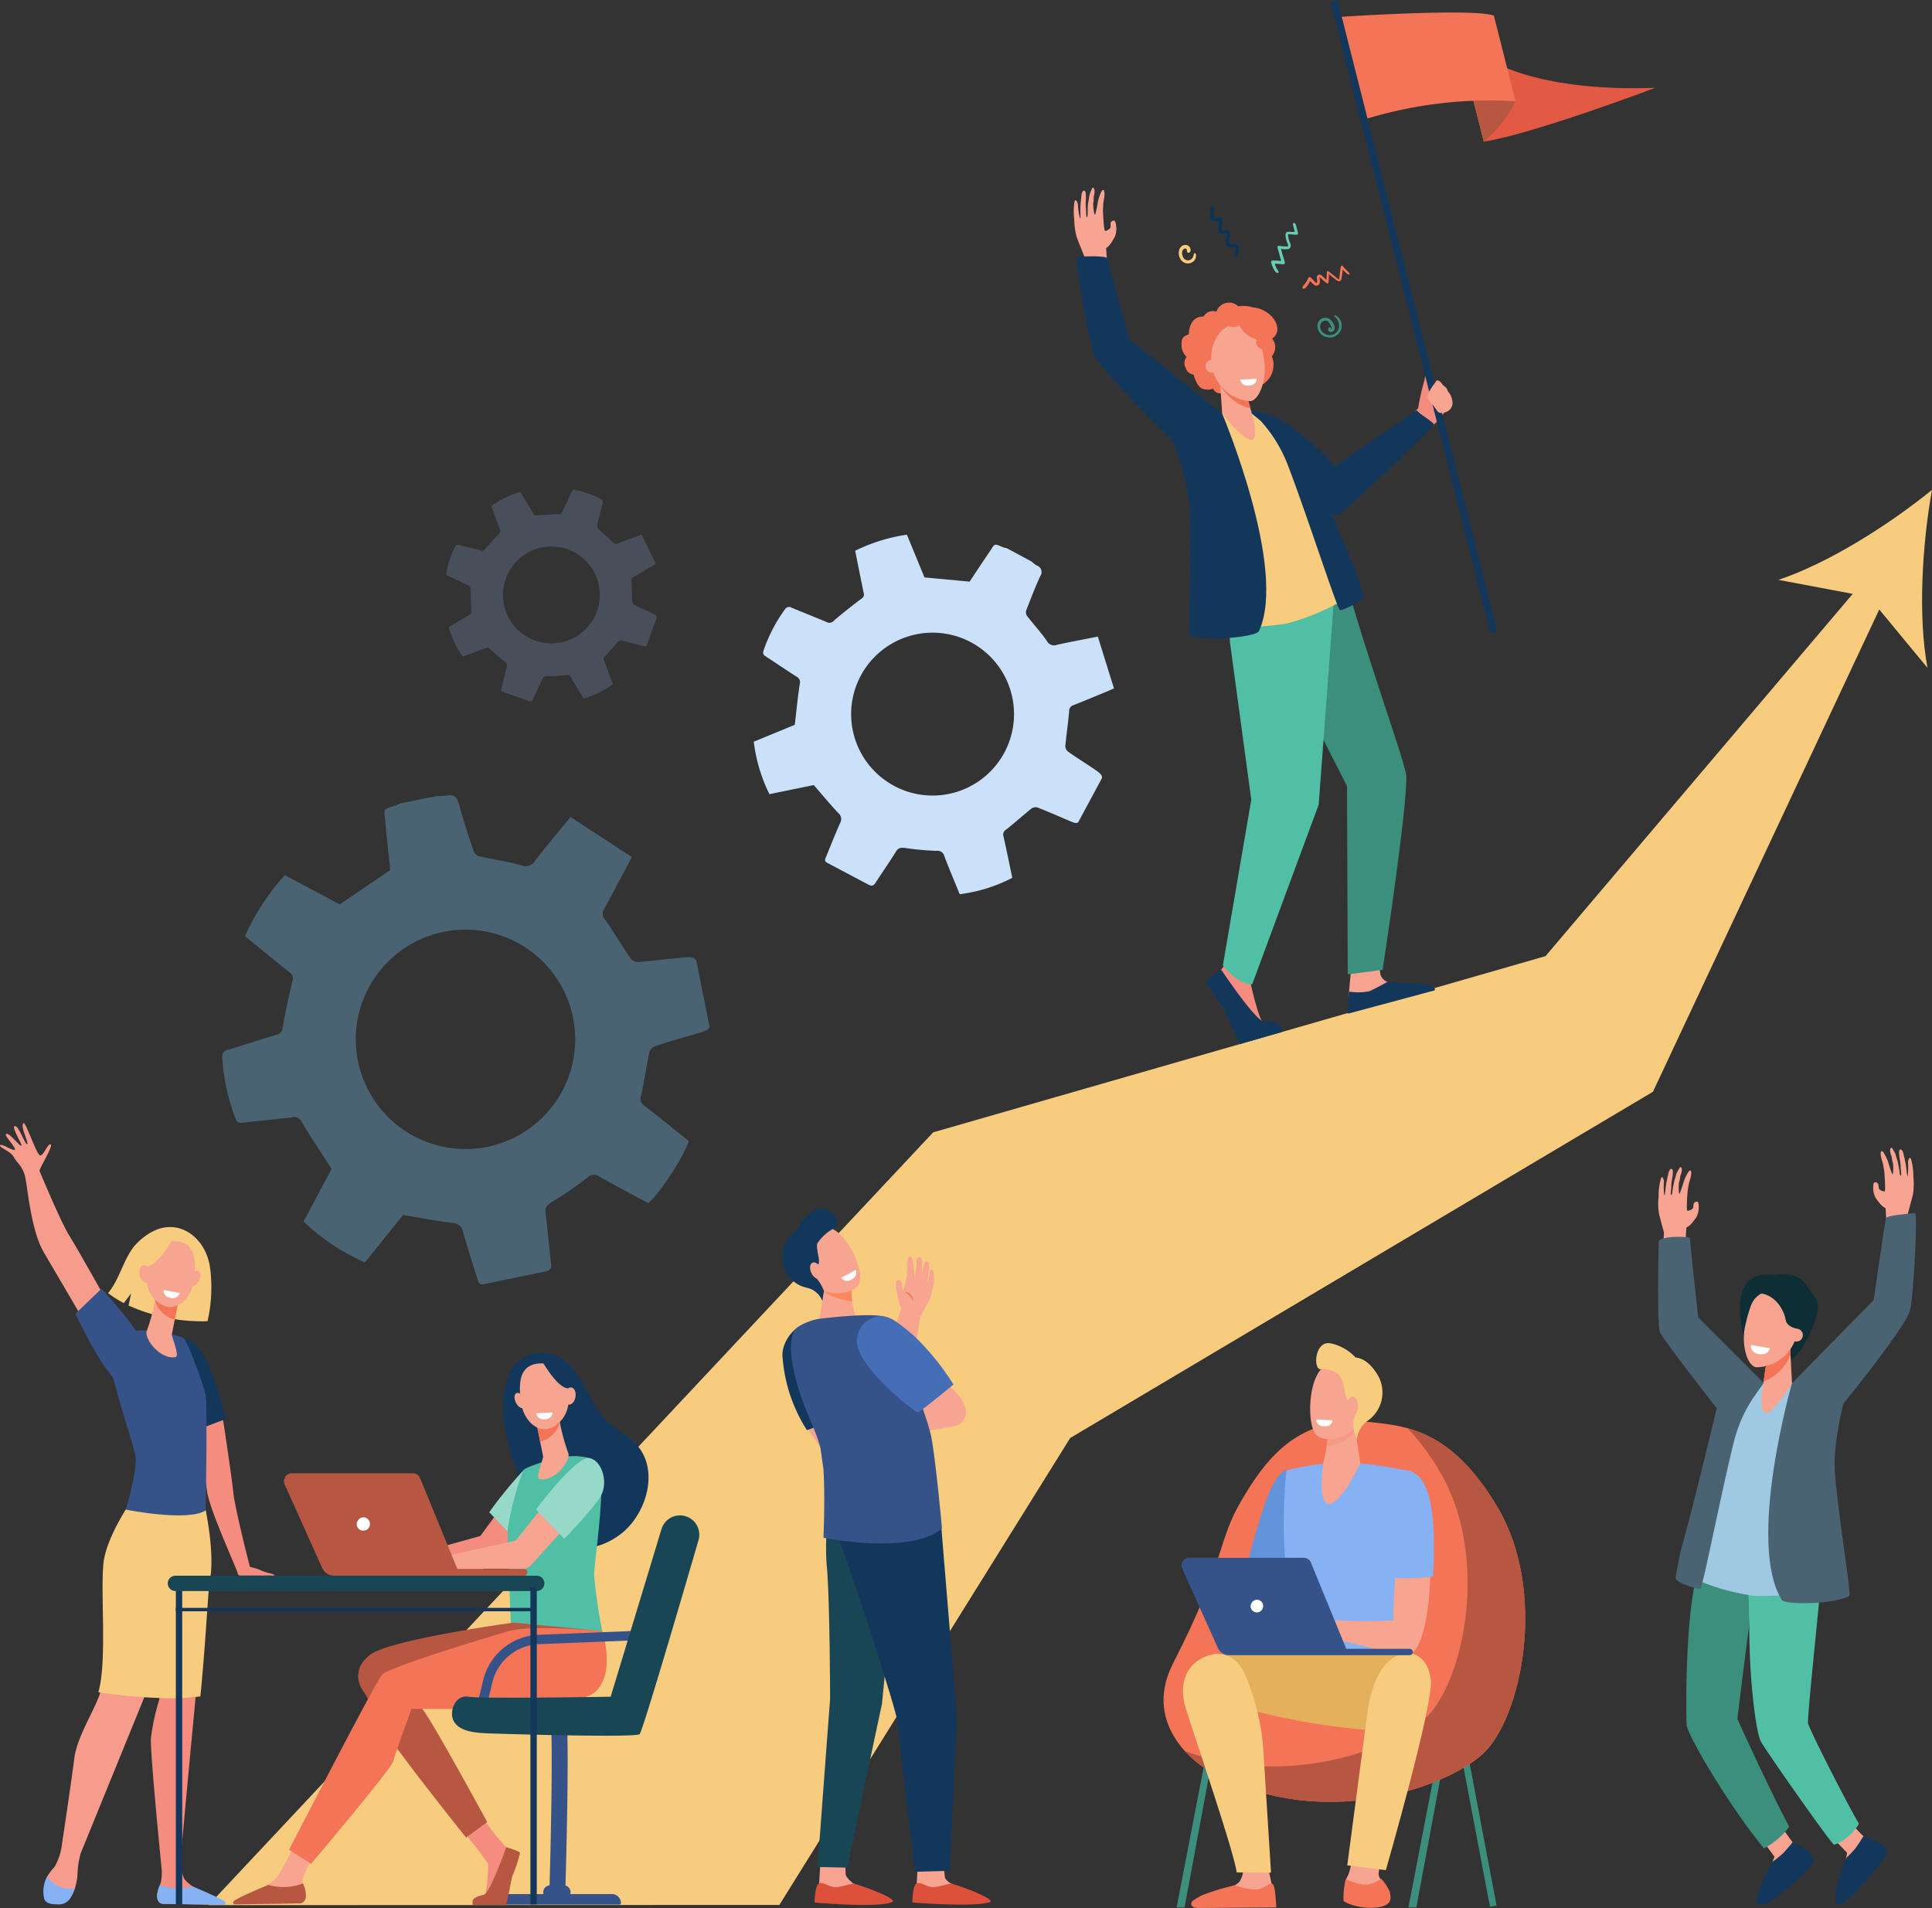 <svg xmlns="http://www.w3.org/2000/svg" width="283.215" height="279.701" viewBox="0 0 283.215 279.701"><rect x="0" y="0" width="283.215" height="279.701" fill="#333333" stroke="none"/><defs><style>.a{fill:#f7cc7f;}.b{fill:#f79c8d;}.c{fill:#355389;}.d{fill:#f48c7f;}.e{fill:#13375b;}.f{fill:#86b1f2;}.g{fill:#f7a491;}.h,.o{fill:#f47458;}.i{fill:#fff;}.j{fill:#3c8f7c;}.k{fill:#184655;}.l{fill:#b75742;}.m{fill:#6394db;}.n{fill:#e5b05c;}.o,.y{opacity:0.2;}.p{fill:#f8a492;}.q{fill:#50bfa5;}.r{fill:#9fc9e3;}.s{fill:#496373;}.t{fill:#0e2e35;}.u{fill:#dd513a;}.v{fill:#fe875e;}.w{fill:#466eb6;}.x{fill:#cae1f9;}.y{fill:#9bc1f9;}.z{fill:#96d9c9;}.aa{fill:#e25a44;}.ab{fill:#66ccb2;}.ac{fill:#07345a;}</style></defs><g transform="translate(-160.58 -87)"><path class="a" d="M656.508,551.418c-6.271,5.1-15.182,10.756-22.521,13.192l10.9,2.053L599.853,619.77,510.089,645.6,403.861,758.89l83.679-.029,42.637-68.454L615.6,639.655l33.176-70.7,7.068,8.555C654.429,569.909,655.077,559.373,656.508,551.418Z" transform="translate(-212.713 -392.606)"/><path class="b" d="M222.395,1178.879s-4.865-8.721-6.049-10.574-4.267-9.22-4.377-9.51,2.124-3.776,1.625-3.9-1.05,1.838-1.582,1.6-2.086-4.946-2.389-4.712c-.567.437.838,2.923.535,3.079s-1.218-2.735-1.812-2.65,1.129,2.65.963,2.877-1.955-2.19-2.278-1.675c-.176.28,1.645,2.11,1.295,2.281s-1.969-1.01-2.141-.669,1.5.807,2,1.725,1.349,1.315,1.7,3.016.881,7.854,2.689,10.924,5.784,9.865,5.784,9.865Z" transform="translate(-45.593 -900.137)"/><path class="c" d="M281.5,1308.744s5.382,5.8,6.182,8.138-.78,5.681-2.962,5.828-7.038-10.295-7.038-10.295Z" transform="translate(-106.046 -1032.828)"/><path class="d" d="M400.248,1444.423c-.392-.327-.865-.179-2.225-.808a8.3,8.3,0,0,0-1.266-.378.156.156,0,0,1-.119-.113c-.413-1.564-2.224-8.793-2.422-10.877-.2-2.132-1.578-11.17-1.788-12.544a.158.158,0,0,0-.2-.128l-3.95,1.1a.158.158,0,0,0-.111.187c.244,1.077,1.762,7.841,2.208,11.265.356,2.729,4.421,11.484,4.5,12.044l0,.016a.342.342,0,0,0,.339.293h4.4C399.789,1444.482,400.37,1444.526,400.248,1444.423Z" transform="translate(-199.443 -1126.517)"/><path class="e" d="M385.088,1361.821c-2.1-6.376-4.453-6.1-4.453-6.1l1.818,13.406c1.3-.355,2.988-1.145,4.285-1.511A58.4,58.4,0,0,0,385.088,1361.821Z" transform="translate(-193.078 -1072.536)"/><path class="a" d="M323.553,1256.131c-.643-4.194-4.437-7.209-8.405-5.174a9.418,9.418,0,0,0-2.717,2.177c-1.666,2.139-2.093,4.78-3.814,6.857a17.011,17.011,0,0,0,2.307,1.465l1.072-1.429-.369,1.783a26.158,26.158,0,0,0,11.571,2.3A22.245,22.245,0,0,0,323.553,1256.131Z" transform="translate(-132.196 -983.427)"/><path class="d" d="M359.067,1571.059a16.986,16.986,0,0,0-3.029-1.679c-.126-.061-.585-.354-.751-.455a5.845,5.845,0,0,1-1.2-1.067,6.016,6.016,0,0,1-.59-2.615c.2-2.207,3.4-37.611,4.072-41.444.7-3.956-.364-9.991-.364-9.991l-2.469-.931-4.688,16.248.37,12.368a33.077,33.077,0,0,0-1.241,5.7c-.139,2.13,1.593,19.422,1.593,19.422h0a9.025,9.025,0,0,1-.093,1.527c-.127.647-.836,1.978-.511,2.587a1.633,1.633,0,0,0,.7.761l8.423.136C359.74,1571.627,359.437,1571.331,359.067,1571.059Z" transform="translate(-166.473 -1205.396)"/><path class="b" d="M261.62,1503.2s-2.925,4.413-3.621,8.065.511,14.875-.829,19.661c-.725,2.591-3.474,6.591-3.892,9.939s-1.872,13.01-1.872,13.01h0a8.531,8.531,0,0,1-1.012,2.852,8.4,8.4,0,0,0-1.1,1.454,4.284,4.284,0,0,0,.148,3.323c.193.423-.014.422.427.558a2.7,2.7,0,0,0,3.248-1.528,7.774,7.774,0,0,0,.637-2.809,13.111,13.111,0,0,1,.461-2.969h0l9.35-22.936,6.769-19.794,1.734-10.194Z" transform="translate(-81.811 -1196.062)"/><path class="f" d="M251.8,1867.883a4.147,4.147,0,0,1-4.071-1.705,4.483,4.483,0,0,0-.387,3.334c.333.728,1.307.707,2.074.736a2,2,0,0,0,1.84-1.129A6.772,6.772,0,0,0,251.8,1867.883Z" transform="translate(-80.247 -1504.068)"/><path class="f" d="M360.177,1874.312a7.609,7.609,0,0,1-4.8-.189,3.884,3.884,0,0,0-.385,2.009c.2.6.5.733.753.74,2.035.054,7.454.126,9.005.147a.254.254,0,0,0,.2-.418C364.565,1876.14,360.342,1874.414,360.177,1874.312Z" transform="translate(-171.364 -1510.784)"/><path class="a" d="M306.127,1533.016l.528.034.027,0,.523.029.032,0,.527.025h.027q.269.012.538.021a34.821,34.821,0,0,0,6.045-.229c.807-8.076,1.107-15.447,1.406-17.078.724-3.956-.631-10.2-.631-10.2l-.647-.116.409-2.312-10.863,1.369s-3.042,4.413-3.766,8.064.532,14.875-.862,19.661C299.419,1532.288,302.52,1532.771,306.127,1533.016Z" transform="translate(-124.421 -1197.211)"/><path class="c" d="M314.686,1348.252s-3.873-.247-5.405,1.427,3.4,14.914,3.677,17.044-1.42,7.794-1.42,7.794,9.1,1.835,11.7.11c0,0,.279-15.318,0-16.84s-2.6-7.71-3.157-8.319S314.686,1348.252,314.686,1348.252Z" transform="translate(-132.509 -1066.216)"/><path class="g" d="M346.417,1314.306s-.02.114-.056.309a29.494,29.494,0,0,1-1.287,4.88c-.543,1.028,1.859,4.309,4.17,3.908.688-.119-.581-3.014-.521-3.321.117-.587.275-1.388.437-2.209l.271-1.374c.247-1.255.449-2.28.449-2.28Z" transform="translate(-162.951 -1037.458)"/><path class="h" d="M353.247,1314.615c.036-.194.056-.309.056-.309l3.463-.086s-.2,1.026-.449,2.28c-.086.439-.178.906-.27,1.366a3.241,3.241,0,0,1-1.654-.831,4.376,4.376,0,0,1-1.253-1.867C353.185,1314.949,353.22,1314.76,353.247,1314.615Z" transform="translate(-169.837 -1037.458)"/><path class="g" d="M348.5,1263.7a3.118,3.118,0,0,0-2.656,1.137c-1.023,1.326-2.126,5.429.416,7.659s5.054-.294,5.426-2.971S352.2,1263.6,348.5,1263.7Z" transform="translate(-162.704 -994.743)"/><path class="g" d="M387.11,1293.173c-.3.591-.813.918-1.137.731s-.342-.818-.039-1.41.813-.918,1.137-.731S387.414,1292.582,387.11,1293.173Z" transform="translate(-197.375 -1018.429)"/><path class="a" d="M340.337,1260.689s-2.181,3.9-3.741,4.081-1.765,2.253-1.765,2.253.558-4.776,2.1-5.7A5.725,5.725,0,0,1,340.337,1260.689Z" transform="translate(-154.357 -992.169)"/><path class="g" d="M339.969,1287.631c.127.693-.128,1.328-.57,1.419s-.9-.4-1.029-1.09.128-1.328.57-1.419S339.842,1286.938,339.969,1287.631Z" transform="translate(-157.321 -1014.05)"/><path class="i" d="M361.266,1309.92l2.36.464a1.051,1.051,0,0,1-1.274.711C361.079,1310.883,361.266,1309.92,361.266,1309.92Z" transform="translate(-176.696 -1033.823)"/><g transform="translate(331.15 283.896)"><rect class="j" width="0.985" height="22.568" transform="translate(48.816 82.441) rotate(169.264)"/><path class="j" d="M1322.789,1772.562h-1.164l4.337-22.462.968.183Z" transform="translate(-1319.715 -1689.835)"/><path class="j" d="M1542.539,1772.562h-1.164l4.337-22.462.968.183Z" transform="translate(-1505.486 -1689.835)"/><path class="k" d="M1374.877,1773.113l.945.011-4.159-22.372-.968.183Z" transform="translate(-1361.199 -1690.385)"/><path class="h" d="M1339.7,1434.585c5.167.553,11.852,1.137,18.564,12.527,7.336,12.449,3.474,31.044-2.316,36.212s-24.7,11.548-40.6,2c0,0-9.6-5.788-4.672-15.4,7.581-14.784,6.51-17.867,9.9-23.661S1328.734,1433.41,1339.7,1434.585Z" transform="translate(-1309.274 -1422.997)"/><path class="l" d="M1375.316,1452.638c-4.581-7.774-9.15-10.514-13.232-11.646a34.172,34.172,0,0,1,4.782,6.455c7.336,12.449,3.474,31.045-2.316,36.212-5.135,4.583-20.587,10.117-35.106,4.65a14.757,14.757,0,0,0,2.96,2.537c15.9,9.552,34.807,3.172,40.6-2S1382.652,1465.087,1375.316,1452.638Z" transform="translate(-1326.324 -1428.523)"/><path class="b" d="M1391.521,1557.662l-1.328,3.984,4.047-1.592Z" transform="translate(-1377.681 -1527.153)"/><path class="m" d="M1395.755,1480.994c-.27.011-1.009.258-2.09,2.294-1.38,2.6-3.4,10.456-3.4,10.456l6.023,2.235.774-1.64,1.274-12.622S1395.829,1480.991,1395.755,1480.994Z" transform="translate(-1377.742 -1462.339)"/><path class="f" d="M1431.635,1473.672a36.907,36.907,0,0,0-7.962,1.133s-1.453,12.446,1.308,21.9c.618,2.117-.511,8.776-.511,8.776l17.847-.235s-2.114-16.1-1.317-18.7.815-11.663.815-11.663-.122-.019-4.01-.688A40.5,40.5,0,0,0,1431.635,1473.672Z" transform="translate(-1405.661 -1456.149)"/><path class="g" d="M1482.868,1828.805s-.395,4.542-1.121,5.8.038,3.4.076,3.689,1.528.713,3.9.461,2.331-.8,2.14-1.677-1.452-2.012-1.528-2.851a21.793,21.793,0,0,1,.726-3.857Z" transform="translate(-1454.815 -1756.37)"/><path class="n" d="M1355.5,1653.643s-12.32-.682-15.071.979.5,5.07.5,5.07,10.029,4.346,26.821,5.312c3.976.229,4.319-10.333,3.575-11.206S1355.5,1653.643,1355.5,1653.643Z" transform="translate(-1334.676 -1608.056)"/><path class="h" d="M1484.614,1872.3c2.439-.259,2.138-1.453,1.941-2.36a8.03,8.03,0,0,0-1.24-1.87,4.07,4.07,0,0,1-1.632.791c-1.1.324-2.608-.317-3.569-.719a11.691,11.691,0,0,0-.326,3.136C1479.828,1871.585,1482.175,1872.563,1484.614,1872.3Z" transform="translate(-1453.412 -1789.567)"/><path class="a" d="M1486.338,1663.094c-.492,3.712-2.929,22.191-2.929,22.191l5.655.7s6.954-24.119,6.6-27.808-2.96-4-2.96-4S1487.641,1653.268,1486.338,1663.094Z" transform="translate(-1456.483 -1608.724)"/><path class="g" d="M1430.994,1490.383c-1.669-.624-2.485,14.36-2.71,20.528a72.98,72.98,0,0,1-9.388-.094c-.6-.045-1.994-.553-2.594-.631a6.024,6.024,0,0,0-1.474-.07,27.9,27.9,0,0,0-3.454,1.55c-.327.341-1.21,1.2-1.061,1.575s1.7-1.037,1.7-1.037l.758-.424c-.943.918-2.742,2.127-2.482,2.568s1.875-.8,3.031-1.634c-.992.893-2.224,2.49-1.94,2.739.255.224,1.657-1.625,3.155-2.158.555-.2,1.108.349,1.545.415a3.156,3.156,0,0,0,1.131.063l1.622-.459c.552.05.566.376,1.124.494.648.137,1.71.282,2.535.483,4.75,1.156,6.334,1.693,7.788,1.693C1434.682,1515.981,1434.938,1491.857,1430.994,1490.383Z" transform="translate(-1394.646 -1470.26)"/><path class="f" d="M1527.817,1496.8c.313-6.317.267-14.1-3.287-15.432-1.4-.524-3.874,2.628-3.429,15.561A26.784,26.784,0,0,0,1527.817,1496.8Z" transform="translate(-1488.302 -1462.606)"/><path class="g" d="M1351.656,1853.928a3.06,3.06,0,0,1-.39,2.619c-.884,1.042-4.555,2.066-5.037,2.63a1.581,1.581,0,0,0-.445,1.046l10.3-.283-.112-3.1-.475-2.229Z" transform="translate(-1340.138 -1777.608)"/><path class="h" d="M1341.934,1872.936s2.648,1.068,3.926.436,1.24-.807,1.61-.571.5,3.4.5,3.4l-11.586.078c-.806-.019-1.214-.61-.559-1.117a9.457,9.457,0,0,1,1.263-.748A36.316,36.316,0,0,1,1341.934,1872.936Z" transform="translate(-1331.446 -1793.477)"/><path class="a" d="M1336.7,1657.934c-.8-1.67-2.607-3.845-5.795-2.535-3.04,1.249-3.855,4.319-2.9,7.463s7.272,21.624,7.492,24.165l5.041.033s-.916-14.633-1.141-18.17A34.159,34.159,0,0,0,1336.7,1657.934Z" transform="translate(-1324.788 -1609.438)"/><path class="c" d="M1327.354,1563.907h16.85a1.1,1.1,0,0,1,1.017.682l5.188,12.654h9.29a.47.47,0,0,1,.47.47h0a.47.47,0,0,1-.47.47h-26.439a1.845,1.845,0,0,1-1.684-1.09l-5.224-11.637A1.1,1.1,0,0,1,1327.354,1563.907Z" transform="translate(-1323.628 -1532.432)"/><path class="i" d="M1391.91,1604.863a.927.927,0,1,0,.7-1.209A.991.991,0,0,0,1391.91,1604.863Z" transform="translate(-1379.112 -1566.019)"/><path class="g" d="M1464,1437.408l.824,5.434s-3.011,6.47-4.808,5.909c-1.508-.471-.58-6.2-.58-6.2a15.684,15.684,0,0,0,.575-4.613C1459.763,1436.4,1464,1437.408,1464,1437.408Z" transform="translate(-1435.977 -1425.221)"/><path class="o" d="M1464.123,1437.942c-.246-1.538,3.989-.534,3.989-.534l.068.451a2.5,2.5,0,0,1-.459.757,5.574,5.574,0,0,1-3.7,1.676A8.384,8.384,0,0,0,1464.123,1437.942Z" transform="translate(-1440.09 -1425.221)"/><g transform="translate(21.485)"><path class="g" d="M1455.45,1380.171c.12-.044.959,6.189-.634,7.9s-4.7,2.276-5.812.926c-1.232-1.494-1.17-8.192,1.308-9.956S1455.45,1380.171,1455.45,1380.171Z" transform="translate(-1448.218 -1375.672)"/><path class="a" d="M1456.092,1360.391a6.881,6.881,0,0,1,3.611,2.06c.87.1,2.052.583,3.272,2.6a5.053,5.053,0,0,1-1.355,6.588,3.938,3.938,0,0,0-1.723,2.911l-.276-.807a4.508,4.508,0,0,1-.219-1.9,3.7,3.7,0,0,1,.283-1.143c.42-.9-.9-1.5-1.274-2.252-.285-.578-.3-1.9-.749-2.855l-.537-.729a3.416,3.416,0,0,0-2.452-.692C1453.461,1364.447,1453.635,1359.89,1456.092,1360.391Z" transform="translate(-1453.056 -1360.353)"/><path class="g" d="M1483.387,1412.448c-.013.76.333,1.383.772,1.39s.805-.6.818-1.363-.333-1.383-.772-1.391S1483.4,1411.687,1483.387,1412.448Z" transform="translate(-1477.949 -1403.24)"/></g><path class="i" d="M1456.342,1432.853l-2.4-.125a1.052,1.052,0,0,0,1.063,1C1456.289,1433.832,1456.342,1432.853,1456.342,1432.853Z" transform="translate(-1431.571 -1421.537)"/></g><g transform="translate(403.646 255.232)"><path class="p" d="M1778.248,1200.177c.262,1.077.735,2.779.735,2.779-.037.468-.175,2.415-.34,4.8l3.508-1.4a37.863,37.863,0,0,1,.115-4.126c.132-.2.355.05,1.43-1.489a3,3,0,0,0,.369-1.237s.064-.977-.155-1.068a.456.456,0,0,0-.551.224c-.079.169-.059.562-.138.731a1.215,1.215,0,0,1-.8.361c-.214-.011.027-2.889.027-2.889s.119-.816.18-1.083c.052-.228.259-.9.259-.9s.243-.969-.057-1.043c-.177-.044-.629.743-.939,1.579a16.877,16.877,0,0,1-.618,1.841c-.224-.03-.105-1.608-.105-1.608a5.061,5.061,0,0,0,.217-1.064c.211-.418.351-1.194-.021-1.258a6.456,6.456,0,0,0-.557.973s-.192.693-.3,1.017a18.988,18.988,0,0,0-.331,1.873c-.086.331-.163.195-.2.209a8.356,8.356,0,0,1,.075-1.074,6.366,6.366,0,0,1,.08-1.041,7.6,7.6,0,0,0,.15-1.1c.06-.816-.454-.733-.632.014-.068.284-.139.594-.21.909-.276,1.224-.268,2.4-.4,2.412a8.893,8.893,0,0,1-.058-2.134s-.263-1.188-.524-.085a9.614,9.614,0,0,0-.267,2.369A9.276,9.276,0,0,0,1778.248,1200.177Z" transform="translate(-1778.12 -1190.49)"/><path class="p" d="M1987.878,1181.83c-.262,1.077-.735,2.779-.735,2.779.037.468.176,2.415.34,4.8l-3.508-1.4a37.864,37.864,0,0,0-.114-4.127c-.133-.2-.355.05-1.43-1.489a3,3,0,0,1-.369-1.238s-.064-.977.156-1.068a.456.456,0,0,1,.55.224c.08.169.059.562.138.731a1.214,1.214,0,0,0,.8.362c.214-.01-.027-2.889-.027-2.889s-.119-.816-.18-1.083c-.052-.228-.259-.9-.259-.9s-.243-.969.057-1.043c.177-.044.629.744.939,1.579a16.877,16.877,0,0,0,.618,1.841c.224-.03.105-1.608.105-1.608a5.062,5.062,0,0,1-.218-1.064c-.211-.418-.351-1.193.021-1.258a6.443,6.443,0,0,1,.558.973s.192.694.3,1.018a18.952,18.952,0,0,1,.331,1.873c.086.331.164.195.2.209a8.305,8.305,0,0,0-.075-1.074,6.353,6.353,0,0,0-.08-1.041,7.58,7.58,0,0,1-.15-1.1c-.06-.816.454-.733.632.014.068.284.139.594.21.909.276,1.224.268,2.4.4,2.412a8.879,8.879,0,0,0,.059-2.134s.263-1.188.524-.085a9.616,9.616,0,0,1,.267,2.369A9.279,9.279,0,0,1,1987.878,1181.83Z" transform="translate(-1950.52 -1174.981)"/><path class="g" d="M1942.2,1810.965a26.8,26.8,0,0,0,2.43,2.708c.485.3-.216,3.8-1.536,4.03-.744.13-1.157-.689-1.157-.689l.214-1.009-2.779-2.863Z" transform="translate(-1914.439 -1712.624)"/><path class="g" d="M1876.015,1814.817a26.8,26.8,0,0,0,2.064,3c.443.356-.7,3.741-2.038,3.8-.754.034-1.059-.831-1.059-.831l.34-.974-2.39-3.194Z" transform="translate(-1858.271 -1715.881)"/><path class="e" d="M1876.667,1833.523a20.509,20.509,0,0,1-1.439,1.66,17.121,17.121,0,0,1-1.5,1.206s-.951,1.726-1.211,2.329c-.579,1.341-1.229,2.835-1.135,3.586.031.241.572.5,1.023.358,1.879-.578,6.682-4.972,7.289-6.151C1880.4,1835.15,1876.667,1833.523,1876.667,1833.523Z" transform="translate(-1856.956 -1731.694)"/><path class="j" d="M1806.676,1566.016c.175-.488.342-.94.5-1.365,2,.436,4.255.916,6.577,1.41l.283,8.51c0-.657-1.745,13.572-1.745,13.572s4.511,9.988,7.6,15.81a10.646,10.646,0,0,1-3.694,3.167c-4.79-5.742-11.058-16.248-11.318-18C1804.728,1588.119,1804.594,1571.875,1806.676,1566.016Z" transform="translate(-1800.677 -1504.397)"/><path class="q" d="M1873.46,1576.188c-.611,6.631-1.968,19.307-1.854,20.327.341,1.271,6.379,13,7.465,14.709a7.323,7.323,0,0,1-3.636,3.093c-.283.077-10.248-14.1-10.791-15.229-.614-1.272-1.637-8.212-1.656-16.8l-.283-8.51C1866.574,1574.6,1870.131,1575.406,1873.46,1576.188Z" transform="translate(-1849.626 -1512.109)"/><path class="r" d="M1814.56,1393.921l4.553.625s3.642.066,4.094.066,3.319,16.633,4.147,22.883.186,7.358.186,7.358a40.065,40.065,0,0,1-10.044.92,32.754,32.754,0,0,1-9.438-2.791s3.8-12.012,4.549-15.763S1814.56,1393.921,1814.56,1393.921Z" transform="translate(-1803.429 -1360.067)"/><path class="s" d="M1778.21,1260.216s-.292,12.384.175,13.331c.679,1.378,8.325,11.148,8.325,11.148s-3.652,15.284-5.188,20.562c-.155.531-.839,3.965-.839,4.3,0,.742,3.231,1.684,3.615,1.628.343-.05,3.162-14.589,4.962-21.7a20.341,20.341,0,0,1,3.087-6.722l1.251-1.778-9.605-9.627s-1.184-10.716-1.184-11.6C1782.809,1259.518,1778.676,1259.343,1778.21,1260.216Z" transform="translate(-1778.12 -1246.483)"/><path class="s" d="M1886,1261.966l11.978-12.2s1.669-11.541,1.787-11.976,3.091-.658,4.29-.775c.385-.037-.2,12.292-.774,14.359-.677,2.441-9.731,13.566-9.731,13.566s-1.623,6.025-1.232,10.445c.649,7.341,2.4,17.438,2.085,17.755-1.946,1.226-9.417,1.358-9.89.6C1879.292,1285.322,1886,1261.966,1886,1261.966Z" transform="translate(-1866.38 -1227.42)"/><path class="e" d="M1949.922,1827.894a20.471,20.471,0,0,1-1.215,1.83,17.136,17.136,0,0,1-1.329,1.388s-.723,1.834-.9,2.465a10.647,10.647,0,0,0-.669,3.831c.061.235.578.685,1,.406,1.647-1.072,6.048-6.1,6.5-7.344C1953.829,1829.031,1949.922,1827.894,1949.922,1827.894Z" transform="translate(-1919.839 -1726.936)"/><path class="t" d="M1859.755,1295.106a12.261,12.261,0,0,0,1.527-.031,7.126,7.126,0,0,1,1.728,0,3.9,3.9,0,0,1,2.76,1.976c.584,1.446,2.674,1.231.2,6.717-2.8,6.21-6.075,4.177-6.12,4.037s-1.619-5.26-1.619-5.26-1.959,1.942-1.926,1.856S1853.635,1294.885,1859.755,1295.106Z" transform="translate(-1843.735 -1276.461)"/><path class="g" d="M1876.683,1362.462l-.326,2.429s-.731,3.5.209,4.175,4-4.275,4-4.275l-.323-6.156Z" transform="translate(-1860.938 -1330.237)"/><path class="h" d="M1882.1,1360.63a6.97,6.97,0,0,1-3.941,3.891l.276-2.06,3.56-3.827Z" transform="translate(-1862.689 -1330.237)"/><path class="g" d="M1865.072,1311.3a3.24,3.24,0,0,0-4.648,1.748,24.648,24.648,0,0,0-.845,3.012c-.585,2.777.333,5.763,1.595,6a6.081,6.081,0,0,0,5.979-4.831C1867.7,1314.8,1866.91,1312.35,1865.072,1311.3Z" transform="translate(-1846.831 -1289.86)"/><path class="g" d="M1903.011,1347.635a.943.943,0,1,0,1.121-.94A1.044,1.044,0,0,0,1903.011,1347.635Z" transform="translate(-1883.679 -1320.132)"/><path class="t" d="M1874.57,1312.061s-1.565-.185-1.749-1.306-1.333-3.824-4.058-3.912,2.88-1.2,3.074-1.128,2.517.931,2.517.931,1.232,2.144,1.235,2.33-.146,2.141-.146,2.141Z" transform="translate(-1854.116 -1285.497)"/><path class="i" d="M1868.806,1362.564l-2.792-.485a1.239,1.239,0,0,0,1.1,1.323C1868.6,1363.706,1868.806,1362.564,1868.806,1362.564Z" transform="translate(-1852.42 -1333.149)"/></g><g transform="translate(275.205 264.123)"><path class="p" d="M971.352,1429.9a2.856,2.856,0,0,0,.3.727,27.6,27.6,0,0,0,2.867,3.814l1.55-3.492s-.253-1.1-.691-2.664C973.881,1428.676,972.455,1428.9,971.352,1429.9Z" transform="translate(-967.66 -1398.009)"/><path class="e" d="M960.448,1352.394s-8.644,3.723-8.923,3.651a22.97,22.97,0,0,1-3.582-10.977c-.017-2.447,2.524-5.39,5.359-4.808,1.427.293,1.405.69,3.517,3.759A35.357,35.357,0,0,1,960.448,1352.394Z" transform="translate(-947.871 -1323.533)"/><path class="g" d="M1073.369,1850.729s-.2,3.395-.206,3.4a18.585,18.585,0,0,0-.372,1.888c0,1.472,6.99-1.25,5.423-1.9-.142-.059-.885-.506-.931-1.007-.072-.772-.254-2.333-.254-2.333Z" transform="translate(-1053.413 -1755.131)"/><path class="u" d="M1076.844,1872.216s-1.641.45-2.481.563-1.949-.835-2.543-.579c-.654.282-.629,2.818-.629,2.818s8.8.722,11.275-.025C1083.445,1874.7,1080.2,1873.265,1076.844,1872.216Z" transform="translate(-1052.06 -1773.245)"/><path class="g" d="M980.9,1850.729s-.205,3.395-.206,3.4a18.587,18.587,0,0,0-.372,1.888c0,1.472,6.99-1.25,5.423-1.9-.142-.059-1.1-.839-1.151-1.34-.072-.772-.034-2-.034-2Z" transform="translate(-975.243 -1755.131)"/><path class="u" d="M984.093,1872.216s-1.641.45-2.481.563-1.948-.835-2.543-.579c-.654.282-.68,2.818-.68,2.818s8.84.842,11.326-.025C990.68,1874.657,987.448,1873.265,984.093,1872.216Z" transform="translate(-973.608 -1773.245)"/><g transform="translate(7.794 7.118)"><path class="g" d="M997.879,1305.17l6.156-8.623c.026-.076.082-.23.167-.466.31-.856.955-2.636,1.517-4.408l.006-.019c.177-.619.551-1.7.913-2.744.4-1.162.9-2.6.919-2.848-.016-.042-.045-.118-.083-.218a19.858,19.858,0,0,1-.639-2.588c-.069-.386-.137-1.325.322-1.325.722,0,.378.938.711,1.523a14.809,14.809,0,0,0,.5-1.954l.121-1.833c.023-.138-.124-1.149.383-1.149h.024c.455.033.445,1.109.634,2.927.06-.209.12-.462.165-.694a6.642,6.642,0,0,1,.154-.96c-.091-.507-.038-1.306.5-1.231.27.038.248,1.154.248,1.154,0,.153-.019,1.333-.011,1.565.056-.4.272-2.084.7-2.084.351,0,.379.455.372.814,0,.213-.225,2.041-.237,2.254.165-.278.361-1.889.525-1.889.685,0,.437,2.292.186,2.888a2.677,2.677,0,0,0-.078.32,5.623,5.623,0,0,1-.587,1.7c-.43.735-1.023,1.9-1.113,2.084-.066.365-.272,1.679-.531,3.331-.111.707-.233,1.482-.359,2.285h-.007c-.023.174-.151.726-.638,2.8a24.751,24.751,0,0,1-.765,3.012c-.289.512-6.927,9.526-7.209,9.909l-.167.226Z" transform="translate(-997.879 -1278.517)"/><path class="h" d="M1064.332,1313.556s-.5-1.277-1.389-1.28a1.023,1.023,0,0,1,.923.158A1.76,1.76,0,0,1,1064.332,1313.556Z" transform="translate(-1052.882 -1307.016)"/></g><g transform="translate(0 0)"><path class="g" d="M983.927,1303.245l-.792,5.012s3.02,2.424,4.78,1.913c1.477-.429.464-2.36.464-2.36a12.547,12.547,0,0,1-.545-4.078C988.075,1302.33,983.927,1303.245,983.927,1303.245Z" transform="translate(-977.621 -1292.056)"/><path class="v" d="M988,1304.763a12.345,12.345,0,0,0,3.418.963,6.647,6.647,0,0,1-.08-1.991c.111-.647-.712-.8-1.631-.778-1.2.1-2.275.291-2.275.291l-.152.963A2.489,2.489,0,0,0,988,1304.763Z" transform="translate(-981.12 -1292.058)"/><path class="g" d="M963.572,1252.737c-.125,0,1.194,5.6,3.234,6.562s5.082.461,5.653-1.047c.631-1.668-1.672-7.38-4.541-8.105S963.572,1252.737,963.572,1252.737Z" transform="translate(-961.075 -1247.328)"/><path class="e" d="M952.33,1232.748a6.424,6.424,0,0,0-2.629,2.9c-.765.363-1.69,1.148-2.134,3.263a4.588,4.588,0,0,0,3.454,5.209,3.13,3.13,0,0,1,2.377,1.965l.233-1.466a5.8,5.8,0,0,0-1.146-1.916c-.689-.639.326-1.57.415-2.329.069-.585-.362-1.72-.269-2.68a6.625,6.625,0,0,1,2.272-2.162C956.826,1234.807,954.421,1231.542,952.33,1232.748Z" transform="translate(-947.473 -1232.484)"/><path class="g" d="M975.752,1284.725c.267.646.158,1.289-.244,1.434s-.942-.261-1.209-.908-.158-1.289.243-1.434S975.486,1284.078,975.752,1284.725Z" transform="translate(-970.028 -1275.854)"/></g><path class="p" d="M1033.634,1422.606l11.874-1.936s-1.351-3.4-1.834-3.4-8.979,3.709-8.979,3.709l-.676,1.357Z" transform="translate(-1020.311 -1388.696)"/><path class="k" d="M983.238,1501.47a39.1,39.1,0,0,0-.7,10.068c.483,4.342.521,19.767.521,19.767l-1.842,24.679,4.371.1s5.183-24.667,5.086-24.034,1.738-17.369,1.738-17.369l-6.179-13.75Z" transform="translate(-975.998 -1459.418)"/><path class="e" d="M1000.193,1492.3s-.772,5.156.193,7.418,8.281,24.451,8.377,26.26,2.529,21.806,2.529,21.806l5.082-.143,1.1-22.233-2.3-27.943-2.235-7.065Z" transform="translate(-991.794 -1450.516)"/><path class="g" d="M983.135,1328.393a4.566,4.566,0,0,0,2.422.727,8.053,8.053,0,0,0,2.822-1.174l-.23-.779s-3.024-.44-3.1-.393S983.135,1328.393,983.135,1328.393Z" transform="translate(-977.621 -1312.192)"/><path class="p" d="M1069.52,1393.21s4.492,4.239,6.519,3.515,2.866-3.2-2.08-6.817C1069.531,1386.669,1069.52,1393.21,1069.52,1393.21Z" transform="translate(-1050.648 -1364.804)"/><path class="c" d="M976.617,1351.808c-.667-3.63-5.5-14.926-5.889-17.006-.188-1.012-2.8-1.034-5.281-.9-2.624.14-5.231.471-5.231.471a7.982,7.982,0,0,0-3.345,1.339c-1.022.958-1.294,3.606.176,8.635,1.16,3.969,2.6,6.148,3.31,9.04.144.97.268,1.926.431,3.044.262,4.323,0,10.034,0,10.034s12.647,2.623,17.378-1.357C978.161,1365.106,977.3,1355.527,976.617,1351.808Z" transform="translate(-954.702 -1318.17)"/><path class="w" d="M1032.7,1344.8s-4.963,4.1-5.252,4.1c-.187,0-7.082-5.072-8.673-9.239a3.643,3.643,0,0,1,3.074-4.873c1.461.006,2.111.383,5.007,2.825A36.962,36.962,0,0,1,1032.7,1344.8Z" transform="translate(-1007.556 -1318.962)"/></g><path class="x" d="M970.443,628.16c-1.214-.819-2.457-1.6-3.653-2.438a1.061,1.061,0,0,1-.387-.81c.157-1.689.412-3.369.558-5.058a.9.9,0,0,1,.626-.934c1.662-.65,3.306-1.344,4.956-2.023.268-.11.531-.23.992-.43l-2.366-7.6c-2.124.421-4.061.773-5.98,1.2a1.176,1.176,0,0,1-1.481-.554c-.89-1.282-1.959-2.44-2.918-3.677a.961.961,0,0,1-.125-.794c.652-1.688,1.3-3.381,2.056-5.026a1.021,1.021,0,0,0-.526-1.581,4.915,4.915,0,0,1-.737-.575l-3.661-1.969a2.513,2.513,0,0,1-.459-.1c-1.489-.609-1.2-.6-2.048.646-1.031,1.514-2.035,3.046-2.917,4.369l-6.615-.618-2.581-6.265a25.432,25.432,0,0,0-7.579,2.357c.419,2.089.822,4.126,1.24,6.16a.7.7,0,0,1-.305.854c-1.4,1.048-2.777,2.133-4.1,3.274a.828.828,0,0,1-1.038.158c-1.694-.712-3.4-1.385-5.1-2.091a.713.713,0,0,0-1.007.25,22.68,22.68,0,0,0-3.139,6.083c-.155.428.051.614.375.824,1.5.973,2.97,1.982,4.473,2.944a.894.894,0,0,1,.479,1.076c-.3,1.934-.486,3.885-.734,5.987l-6.012,2.476a23.709,23.709,0,0,0,2.3,7.689l6.5-1.335c1.251,1.442,2.379,2.813,3.592,4.1a1.137,1.137,0,0,1,.272,1.459c-.714,1.606-1.365,3.241-2.025,4.871-.13.322-.387.7.116.963q3.068,1.62,6.135,3.241c.435.229.709.083.972-.326.979-1.524,2.025-3.005,2.978-4.545.368-.594.763-.617,1.38-.534a41.675,41.675,0,0,0,4.59.415,1,1,0,0,1,1.126.775c.717,1.888,1.508,3.748,2.254,5.58a22.727,22.727,0,0,0,7.707-2.4c-.421-2.01-.826-4.047-1.287-6.071a.862.862,0,0,1,.422-1.029c1.25-.983,2.43-2.055,3.67-3.051a1.049,1.049,0,0,1,.87-.167c1.513.592,3,1.237,4.5,1.882.834.36,1.169.509,1.489.295l3.494-6.5C971.787,629.072,971.425,628.823,970.443,628.16Zm-12.983-2.278a11.939,11.939,0,0,1-16.169,4.861h0a11.939,11.939,0,0,1-4.861-16.169h0a11.939,11.939,0,0,1,16.169-4.861h0a11.939,11.939,0,0,1,4.861,16.169Z" transform="translate(-649.656 -428.543)"/><path class="s" d="M483.732,864.779c-1.963.191-3.92.452-5.886.6a1.429,1.429,0,0,1-1.1-.509c-1.286-1.888-2.464-3.851-3.762-5.73a1.208,1.208,0,0,1-.152-1.506c1.168-2.1,2.279-4.233,3.409-6.354.183-.344.354-.695.661-1.3l-8.982-5.864c-1.844,2.261-3.552,4.289-5.175,6.383a1.584,1.584,0,0,1-2.013.7c-2.025-.567-4.128-.852-6.185-1.314a1.3,1.3,0,0,1-.811-.717c-.772-2.313-1.549-4.629-2.179-6.983-.3-1.13-.854-1.416-1.9-1.19a6.65,6.65,0,0,1-1.258.036l-5.491,1.1a3.372,3.372,0,0,1-.558.295c-2.069.646-1.76.412-1.572,2.429.23,2.457.5,4.909.721,7.04l-7.4,5.035-8.057-4.29a34.256,34.256,0,0,0-5.846,8.952c2.227,1.809,4.395,3.578,6.574,5.331a.947.947,0,0,1,.416,1.148c-.555,2.29-1.053,4.6-1.449,6.92a1.115,1.115,0,0,1-.942,1.055c-2.37.714-4.724,1.483-7.091,2.208a.96.96,0,0,0-.831,1.124,30.539,30.539,0,0,0,1.962,9.009c.207.578.58.593,1.1.534,2.389-.274,4.784-.491,7.171-.782a1.2,1.2,0,0,1,1.421.706c1.349,2.265,2.83,4.451,4.377,6.845l-4.116,7.731a31.936,31.936,0,0,0,8.991,6l5.6-6.963c2.537.424,4.885.878,7.252,1.179a1.532,1.532,0,0,1,1.535,1.282c.638,2.28,1.364,4.536,2.078,6.794.141.446.2,1.056.946.9q4.575-.951,9.151-1.9c.648-.135.808-.522.729-1.173-.291-2.423-.477-4.858-.809-7.275-.128-.932.263-1.3.974-1.738a56.114,56.114,0,0,0,5.122-3.509,1.347,1.347,0,0,1,1.834-.162c2.365,1.345,4.782,2.6,7.129,3.859,1.7-1.406,5.132-6.686,5.944-9.1-2.162-1.725-4.331-3.493-6.547-5.2a1.162,1.162,0,0,1-.445-1.43c.454-2.093.76-4.219,1.192-6.317a1.415,1.415,0,0,1,.76-.92c2.079-.684,4.182-1.294,6.284-1.905,1.175-.341,1.651-.475,1.8-.972l-1.949-9.744C485.911,864.572,485.321,864.624,483.732,864.779ZM468.3,873.555a16.082,16.082,0,0,1-12.615,18.924h0a16.082,16.082,0,0,1-18.924-12.615h0a16.082,16.082,0,0,1,12.615-18.924h0A16.082,16.082,0,0,1,468.3,873.555Z" transform="translate(-223.712 -637.348)"/><path class="y" d="M659.168,569.3c-.787-.373-1.587-.719-2.366-1.108a.631.631,0,0,1-.3-.442c-.058-1.007-.058-2.017-.123-3.024a.534.534,0,0,1,.285-.6c.919-.53,1.824-1.085,2.733-1.632.147-.089.292-.182.545-.341l-2.069-4.26c-1.211.437-2.319.817-3.409,1.242a.7.7,0,0,1-.92-.194c-.638-.675-1.369-1.26-2.044-1.9a.572.572,0,0,1-.144-.455c.233-1.051.464-2.1.761-3.138.142-.5,0-.73-.45-.883a2.937,2.937,0,0,1-.484-.272l-2.328-.831a1.478,1.478,0,0,1-.278-.015c-.93-.225-.76-.244-1.147.563-.471.982-.925,1.973-1.326,2.829l-3.945.227-2.076-3.453a15.124,15.124,0,0,0-4.246,2.062c.433,1.191.851,2.353,1.279,3.511a.419.419,0,0,1-.1.529c-.73.741-1.443,1.5-2.12,2.291a.493.493,0,0,1-.6.186c-1.06-.268-2.125-.511-3.186-.774a.424.424,0,0,0-.57.237,13.485,13.485,0,0,0-1.3,3.857c-.053.266.085.356.294.451.967.439,1.923.9,2.893,1.332a.532.532,0,0,1,.378.59c0,1.164.061,2.328.1,3.585l-3.314,1.992a14.1,14.1,0,0,0,2.041,4.315l3.7-1.365c.864.736,1.65,1.442,2.478,2.093a.676.676,0,0,1,.29.834c-.276,1.008-.514,2.027-.756,3.044-.048.2-.166.444.154.556l3.9,1.358c.276.1.424-.014.543-.279.44-.983.923-1.948,1.346-2.938.163-.382.394-.431.763-.437a24.737,24.737,0,0,0,2.736-.166.6.6,0,0,1,.731.355c.59,1.046,1.221,2.07,1.823,3.08a13.516,13.516,0,0,0,4.318-2.1c-.427-1.144-.846-2.306-1.3-3.455a.513.513,0,0,1,.156-.642c.647-.69,1.245-1.425,1.886-2.121a.624.624,0,0,1,.5-.176c.942.213,1.877.459,2.812.706.522.137.733.2.9.04l1.475-4.132C660.039,569.72,659.8,569.606,659.168,569.3Zm-7.837-.182a7.1,7.1,0,0,1-9.073,4.3h0a7.1,7.1,0,0,1-4.3-9.073h0a7.1,7.1,0,0,1,9.073-4.3h0a7.1,7.1,0,0,1,4.3,9.073Z" transform="translate(-403.23 -392.515)"/><path class="c" d="M729.259,1736.219l-2.337-.009c.308-10.2.58-25.681.065-26.549a.38.38,0,0,0,.155.117l1.9-.495c.307.154.491.247.555,4.583.033,2.231.02,5.313-.037,9.159C729.459,1729.572,729.261,1736.154,729.259,1736.219Z" transform="translate(-485.82 -1371.433)"/><path class="c" d="M692.933,1882.685H677.169a1.315,1.315,0,0,0-1.315,1.315h0a.23.23,0,0,0,.23.23h17.934a.23.23,0,0,0,.23-.23h0A1.315,1.315,0,0,0,692.933,1882.685Z" transform="translate(-442.648 -1518.022)"/><path class="c" d="M724.171,1874.3H722.24a1.034,1.034,0,0,0-1.034,1.034h0a1.034,1.034,0,0,0,1.034,1.035h1.931a1.035,1.035,0,0,0,1.035-1.035h0A1.034,1.034,0,0,0,724.171,1874.3Z" transform="translate(-480.988 -1510.933)"/><rect class="e" width="0.933" height="46.479" transform="translate(186.358 319.697)"/><path class="e" d="M682.882,1378.427a12.511,12.511,0,0,1,1.143-6.029,5.111,5.111,0,0,1,4.557-2.6c5.7-.007,6.422,7.52,10.049,10.424,1.108.887,2.347,1.61,3.4,2.567,3.872,3.533,2.128,10.073-1.428,13.17-2.467,2.15-6.345,3.371-9.386,1.691a9.562,9.562,0,0,1-3.651-3.933,53.724,53.724,0,0,1-2.87-7.3A27.238,27.238,0,0,1,682.882,1378.427Z" transform="translate(-448.578 -1084.446)"/><path class="d" d="M562.342,1501.742l12.4-3.457s2.612-3.509,5.972-8.216c1.1,1.088,1.709,2.758,2.816,3.835l-8.207,9.077a1.568,1.568,0,0,1-1.158.516l-11.393.038-3.9.311v-2.5Z" transform="translate(-343.755 -1186.116)"/><path class="z" d="M674.118,1490.071s4.255-4.363,5.35-6.258-.745-.662-2.626-1.16c-.712-.189-.532-4.361-1.878-3a61.928,61.928,0,0,0-4.984,6.115Z" transform="translate(-437.683 -1177.077)"/><path class="q" d="M694.973,1467.683s3.819-.754,5.561.7-.373,14.4-.372,16.545a71.878,71.878,0,0,0,1.2,8.208s-11.574,2.026-13.412-1.2c0,0-.523-12.272-.445-13.816a42.8,42.8,0,0,1,2.268-8.531C690.244,1468.922,694.973,1467.683,694.973,1467.683Z" transform="translate(-452.488 -1167.027)"/><path class="g" d="M717.025,1430.077s.02.114.056.308a29.344,29.344,0,0,0,1.291,4.874c.544,1.027-1.864,4.3-4.182,3.9-.69-.119.583-3.01.522-3.316-.117-.586-.276-1.386-.439-2.206l-.272-1.372c-.248-1.253-.45-2.278-.45-2.278Z" transform="translate(-474.516 -1135.327)"/><path class="h" d="M717.081,1430.386c-.036-.194-.056-.308-.056-.308l-3.474-.086s.2,1.025.45,2.278l.27,1.365a3.254,3.254,0,0,0,1.659-.83,4.372,4.372,0,0,0,1.256-1.865C717.144,1430.719,717.108,1430.531,717.081,1430.386Z" transform="translate(-474.516 -1135.327)"/><path class="g" d="M702.435,1379.537a3.135,3.135,0,0,1,2.664,1.136c1.026,1.325,2.133,5.421-.417,7.649s-5.069-.294-5.442-2.967S698.721,1379.441,702.435,1379.537Z" transform="translate(-462.264 -1092.667)"/><path class="g" d="M694.165,1408.972c.3.59.815.917,1.141.73s.343-.818.039-1.408-.815-.917-1.141-.73S693.861,1408.382,694.165,1408.972Z" transform="translate(-457.944 -1116.324)"/><path class="e" d="M719.711,1376.53s2.188,3.9,3.752,4.076,1.77,2.25,1.77,2.25-.559-4.77-2.109-5.69A5.763,5.763,0,0,0,719.711,1376.53Z" transform="translate(-479.724 -1090.098)"/><path class="g" d="M741.146,1403.436c-.127.692.129,1.326.572,1.417s.905-.4,1.033-1.088-.129-1.326-.572-1.417S741.273,1402.744,741.146,1403.436Z" transform="translate(-497.816 -1111.949)"/><g transform="translate(194.76 324.855)"><path class="d" d="M646.116,1810.056a54.218,54.218,0,0,1,3.536,4.579c.023.366-.14,4.367-.557,4.733s-1.645.626-1.251,1.039c.3.312,2.593.245,4.113.161.444-.024,1-3.566,1.176-4.086.255-.756.876-2.459.644-2.986a4.422,4.422,0,0,0-1.417-1.277c-.8-.518-3.87-4.786-3.87-4.786Z" transform="translate(-612.269 -1779.262)"/><path class="l" d="M659.09,1838.225s-2.359,6.642-3.282,6.962c-.245.085-1.422.3-1.643.822a2.246,2.246,0,0,0,0,.68h4.917s.622-2.927.868-4.212a19.1,19.1,0,0,0,1.157-3.427C660.961,1838.764,659.09,1838.225,659.09,1838.225Z" transform="translate(-619.048 -1805.292)"/><path class="g" d="M443.551,1826.419s-2.869,4.039-2.616,5.317c.135.684.737,1.58.392,2.224a1.732,1.732,0,0,1-.74.8l-8.949.144c-.487.008-.165-.305.228-.594a18.035,18.035,0,0,1,3.217-1.776c.134-.065.622-.374.8-.482a6.192,6.192,0,0,0,1.28-1.129c.643-.714,3.468-6.532,3.468-6.532Z" transform="translate(-430.747 -1793.602)"/><path class="l" d="M432.357,1872.84a8.114,8.114,0,0,0,5.095-.2,4.1,4.1,0,0,1,.409,2.126c-.217.632-.527.775-.8.782-2.162.057-7.919.134-9.567.155a.269.269,0,0,1-.209-.442C427.694,1874.774,432.181,1872.947,432.357,1872.84Z" transform="translate(-427.222 -1834.386)"/><path class="l" d="M550.663,1633.147a64.031,64.031,0,0,0,4.458,4.7c.906.642,9.6,16.654,9.6,16.654l-3.1,2.262s-7.771-9.69-11.421-14.872c-3.086-4.382-1.949-4.1-3.764-6.772a3.564,3.564,0,0,1,.545-4.646q.246-.222.536-.464c2.686-2.239,21.1-4.758,21.1-4.758L580.4,1626.4s-9.622,6.747-9.981,6.927-13.287,2.065-13.557,2.065S550.663,1633.147,550.663,1633.147Z" transform="translate(-527.482 -1625.246)"/><path class="h" d="M526.1,1630.974s2.02,6.06-1.01,8.888-21.031,2.514-26.956,2.514c0,0-2.424,6.644-2.693,7.721s-12.03,14.993-12.03,14.993l-3.232-2.065s12.659-24.6,13.646-25.677,15.083-5.387,18.584-6.374S526.1,1630.974,526.1,1630.974Z" transform="translate(-471.989 -1629.717)"/></g><path class="g" d="M606.717,1499.054l10.749-2.378s3.887-4.995,7.621-9.294c1.1,1.088,1.709,2.759,2.816,3.835l-8.207,9.077a1.567,1.567,0,0,1-1.157.516l-11.393.038-3.9.311v-2.5Z" transform="translate(-381.269 -1183.844)"/><path class="z" d="M718.493,1481.059s4.255-4.363,5.35-6.259.283-5.071-1.6-5.57-7.89,7.52-7.89,7.52Z" transform="translate(-475.197 -1168.481)"/><g transform="translate(202.208 302.974)"><path class="l" d="M476.543,1483.733h17.728a1.156,1.156,0,0,1,1.069.717l5.459,13.314h9.774a.494.494,0,0,1,.495.494h0a.5.5,0,0,1-.495.495H482.757a1.942,1.942,0,0,1-1.772-1.147l-5.5-12.244A1.156,1.156,0,0,1,476.543,1483.733Z" transform="translate(-475.386 -1483.733)"/><path class="i" d="M544.463,1526.823a.976.976,0,1,0,.731-1.272A1.043,1.043,0,0,0,544.463,1526.823Z" transform="translate(-533.761 -1519.071)"/></g><path class="k" d="M419.323,1583.115H366.358a1.123,1.123,0,0,1-1.123-1.123h0a1.123,1.123,0,0,1,1.123-1.123h52.965a1.123,1.123,0,0,1,1.123,1.123h0A1.123,1.123,0,0,1,419.323,1583.115Z" transform="translate(-180.06 -1262.876)"/><path class="i" d="M714.524,1426.2l2.4-.124a1.051,1.051,0,0,1-1.063,1C714.577,1427.181,714.524,1426.2,714.524,1426.2Z" transform="translate(-475.339 -1132.019)"/><path class="c" d="M658.218,1645.218l1.085-4.516a7.325,7.325,0,0,1,6.8-5.587l13.738-.555.424-1.4-14.218.575a8.712,8.712,0,0,0-8.087,6.644l-1.153,4.8C657.2,1645.195,657.674,1645.208,658.218,1645.218Z" transform="translate(-426.547 -1307.083)"/><path class="k" d="M657.948,1550.258s-18.875.323-20.843,0-2.82,2.144-2.232,3.436,2.2,1.792,4.582,1.909,22.175.676,22.733.147c.456-.432,6.457-20.948,8.64-28.451a2.83,2.83,0,0,0-1.923-3.506h0a2.832,2.832,0,0,0-3.508,1.9Z" transform="translate(-407.85 -1214.528)"/><rect class="e" width="0.933" height="46.479" transform="translate(238.335 319.697)"/><rect class="e" width="52.676" height="0.5" transform="translate(186.358 322.706)"/><g transform="translate(317.975 87)"><path class="aa" d="M1598.325,145.525s6.843,4.429,23.71,3.827c0,0-18.079,6.827-25.147,7.883l-2.909-11.49Z" transform="translate(-1536.781 -136.475)"/><path class="l" d="M1609.167,166.76a17.426,17.426,0,0,1-4.662,5.924l-1.516-5.988.1-2.9Z" transform="translate(-1544.398 -151.925)"/><path class="h" d="M1474.717,99.526s19.762-1.336,22.836-.206l3.177,12.547a62.345,62.345,0,0,0-22.208,2.688Z" transform="translate(-1435.96 -97.031)"/><path class="d" d="M1361.46,992.843s-.952,1.554-.866,2.014,1.231,5.332,1.862,5.654,2.228.259,1.87.892c-.271.478-3.126,1.114-5.031,1.486-.556.109-2.351-4.092-2.731-4.681-.552-.854-1.852-2.764-1.73-3.487a5.643,5.643,0,0,1,1.351-2.021,8.876,8.876,0,0,0,1.416-2.556Z" transform="translate(-1334.607 -850.494)"/><path class="g" d="M1485.39,998.183s-.322,3.483-.321,3.492c.044.528.03,1.863.146,2.323.438,1.73,7.428-3.443,5.486-3.767a1.905,1.905,0,0,1-1.014-1.033,4.178,4.178,0,0,1,.14-2.211Z" transform="translate(-1444.712 -856.278)"/><path class="j" d="M1406.495,599.723s2.02,5.587,2.042,5.672c2.347,9.27,8.769,26.913,8.861,28.744.224,4.467-3.461,28.476-3.461,28.476l-5.109.663-.111-27.6-5.024-9.848-8.6-19.805Z" transform="translate(-1368.651 -520.442)"/><path class="q" d="M1366.106,615.926l.434,5.67,3.114,23-4.164,24.3s2.169,2.834,4.294,2.771l9.752-26.338,2.319-31.129-1.951-6.291Z" transform="translate(-1343.623 -527.362)"/><path class="e" d="M1351.743,1006.373s4.992,7.468,6.233,7.575c.33.028,1.851-.073,2.287.5a6.9,6.9,0,0,1,.411,1.037l-6.263,1.8s-1.693-3.882-2.4-5.394c0,0-2.591-3.474-2.5-3.872S1351.743,1006.373,1351.743,1006.373Z" transform="translate(-1330.112 -864.212)"/><path class="e" d="M1484,1022.559l.191-3.251a8,8,0,0,0,2.982-.051,29.349,29.349,0,0,0,2.6-1.362c4.056.284,7.274.106,6.968,1.239h0Z" transform="translate(-1443.811 -873.953)"/><path class="d" d="M1546.681,446.649l2.7,2.072c.521-.4,1.659-2.09,2.4-2.616l-2.467-2.692h0a.713.713,0,0,1-.289-.645,2.236,2.236,0,0,1,.068-.415c.077-.213.146-.466.223-.679s-.432-.64-.7-.717-.356.95-.472,1.255a33.26,33.26,0,0,0-.852,3.856Z" transform="translate(-1496.797 -386.222)"/><path class="e" d="M1408,477.984c-.759-.809-1.829-1.263-2.623-2.1l-11.986,8.253s-9.266-10.958-14.3-7.075a83.586,83.586,0,0,0,6.223,8.954c3.078,3.811,7.776,5.628,8.693,5.208C1395.043,490.746,1407.73,478.31,1408,477.984Z" transform="translate(-1355.123 -415.748)"/><path class="p" d="M1224.528,272.184c.4,1.056,1.082,2.718,1.082,2.718.019.477.118,2.461.243,4.893l3.373-1.847a38.474,38.474,0,0,1-.389-4.183c.109-.22.364.007,1.263-1.679a3.056,3.056,0,0,0,.221-1.3s-.055-.995-.288-1.06a.464.464,0,0,0-.529.293c-.06.18.009.575-.05.755a1.237,1.237,0,0,1-.765.463c-.217.016-.326-2.922-.326-2.922s.021-.839.049-1.117c.024-.236.152-.936.152-.936s.127-1.008-.186-1.047c-.184-.022-.545.828-.756,1.71a17.125,17.125,0,0,1-.4,1.935c-.23,0-.3-1.612-.3-1.612a5.15,5.15,0,0,0,.09-1.1c.162-.448.208-1.249-.174-1.268a6.535,6.535,0,0,0-.444,1.052s-.109.724-.183,1.065c-.13.6-.049,1.518-.1,1.933-.046.345-.141.217-.175.235a8.4,8.4,0,0,1-.055-1.094,6.452,6.452,0,0,1-.047-1.062,7.749,7.749,0,0,0,.017-1.129c-.039-.832-.548-.685-.637.091-.033.3-.068.618-.1.944-.129,1.27.023,2.46-.109,2.486a9.034,9.034,0,0,1-.32-2.149s-.411-1.168-.54-.022a9.8,9.8,0,0,0,.02,2.426A9.441,9.441,0,0,0,1224.528,272.184Z" transform="translate(-1224.073 -237.377)"/><path class="h" d="M1334.562,374.33a1.954,1.954,0,0,0-3.2.805,1.453,1.453,0,0,0-1.843.72s-2.093-.364-2.218,2.715c0,0-1.063-.07-1.051,1.181a3.079,3.079,0,0,0,.739,2,1.492,1.492,0,0,0-.128,1.612,1.415,1.415,0,0,0,1.159.989s.412,1.6,1.177,2.006a2.319,2.319,0,0,0,1.7.053,1.1,1.1,0,0,0,1.176.673c.814-.178,1.739-1.086,2.7-.844a9.917,9.917,0,0,0,3.311-.42,3.365,3.365,0,0,0,1.405-4.169,2.022,2.022,0,0,0-.163-2.825s.612-2.5-1.342-3.7A4.687,4.687,0,0,0,1334.562,374.33Z" transform="translate(-1310.447 -329.43)"/><path class="a" d="M1364.414,477.634l-4.139-2.129s-3.677.537-4.133.592-1.315,17.187-1.387,23.6.711,7.457.711,7.457a40.779,40.779,0,0,0,10.261-.3,33.33,33.33,0,0,0,9.195-3.974s-5.3-11.673-6.524-15.37S1364.414,477.634,1364.414,477.634Z" transform="translate(-1334.544 -415.431)"/><path class="e" d="M1248.132,353.048l-13.594-10.867s-3.1-11.457-3.27-11.881-3.2-.287-4.429-.258c-.393.009,1.706,12.4,2.538,14.413.983,2.384,11.49,12.517,11.49,12.517s2.376,5.889,2.522,10.4c.241,7.5-.292,17.913.064,18.194,2.116,1,9.681.22,10.066-.607C1257.766,375.827,1248.132,353.048,1248.132,353.048Z" transform="translate(-1226.37 -292.426)"/><path class="g" d="M1366.165,442.61l.62,2.383s1.154,3.4.294,4.188-4.518-3.778-4.518-3.778l-.419-6.177Z" transform="translate(-1340.793 -384.762)"/><path class="h" d="M1362.278,441.228a7.014,7.014,0,0,0,4.412,3.4l-.526-2.02-4.023-3.384Z" transform="translate(-1340.793 -384.762)"/><path class="h" d="M1326.391,406.091c.113.935.737,1.629,1.392,1.549s1.1-.9.982-1.836-.736-1.629-1.392-1.549S1326.278,405.157,1326.391,406.091Z" transform="translate(-1310.555 -355.193)"/><path class="h" d="M1346.653,383.486c.065.537.765.895,1.563.8s1.392-.61,1.327-1.148-.764-.895-1.563-.8S1346.589,382.948,1346.653,383.486Z" transform="translate(-1327.695 -336.657)"/><path class="g" d="M1357.009,394.049a3.261,3.261,0,0,1,4.549,2.067,24.676,24.676,0,0,1,.639,3.076c.393,2.823-.738,5.754-2.023,5.909a6.106,6.106,0,0,1-5.672-5.248C1354.123,397.383,1355.088,394.981,1357.009,394.049Z" transform="translate(-1334.265 -346.297)"/><path class="g" d="M1351.158,429.077a.95.95,0,1,1-1.061-1.018A1.05,1.05,0,0,1,1351.158,429.077Z" transform="translate(-1329.936 -375.317)"/><path class="h" d="M1383.955,379.026c1.454.891,2.113,2.432,1.471,3.442s-2.342,1.107-3.8.216-2.113-2.432-1.471-3.442S1382.5,378.135,1383.955,379.026Z" transform="translate(-1355.816 -333.355)"/><path class="h" d="M1370.794,386.867c.055.457-.452.894-1.132.976s-1.277-.221-1.332-.678.452-.894,1.132-.976S1370.739,386.411,1370.794,386.867Z" transform="translate(-1346.02 -339.915)"/><path class="h" d="M1399.207,405.355a1.06,1.06,0,1,1-1.181-.936A1.065,1.065,0,0,1,1399.207,405.355Z" transform="translate(-1370.342 -355.331)"/><path class="e" d="M1399.5,481.043s5.747,13.583,7.791,18.371c.221.518,1.333,3.9,1.374,4.242.091.75-3.058,2.1-3.453,2.087-.353-.009-4.979-14.354-7.667-21.322a20.714,20.714,0,0,0-3.941-6.415l-1.306-1.078-.126-.4S1398,477.043,1399.5,481.043Z" transform="translate(-1366.176 -416.293)"/><rect class="e" width="1.063" height="95.428" transform="translate(37.643 0.261) rotate(-14.208)"/><g transform="translate(51.893 55.759)"><path class="g" d="M1563.262,450.514a3.243,3.243,0,0,0-.187-.623,1.778,1.778,0,0,0-.357-.571,1.081,1.081,0,0,1-.182-.377.673.673,0,0,0-.081-.15l0,0a1.512,1.512,0,0,0-.353-.341,1.591,1.591,0,0,1-.381-.413,1.142,1.142,0,0,0-.428-.377c-.17-.083-.3-.085-.362.02-.283.485-1.7,2.035-1.123,2.784a17.839,17.839,0,0,1,1.233,1.576c.177.407.8.379,1.169.237A1.415,1.415,0,0,0,1563.262,450.514Z" transform="translate(-1559.67 -447.599)"/></g></g><g transform="translate(333.376 117.319)"><path class="h" d="M1441.816,340.64a.218.218,0,0,1,.342-.053c.149.154.3.307.451.46.333.338.335.361.385.354.119-.018.123-.233.117-.312a2.6,2.6,0,0,1-.049-.527.387.387,0,0,1,.649-.292c.261.213.512.442.76.672.02-.378.029-.757.054-1.135a.15.15,0,0,1,.25-.111l1.149.9c.059.046.307.292.379.248s.06-.3.066-.363c.036-.324.053-.438.193-1.49a.175.175,0,0,1,.291-.086c.808.968.931.867,1,1.156a.083.083,0,0,1-.1.1c-.155-.016-.191-.03-.595-.421q-.157-.151-.306-.31c-.146,1.281-.152,1.607-.472,1.7-.222.067-.26,0-1.561-1.025,0,.4-.025.793-.041,1.191a.171.171,0,0,1-.285.126c-.932-.767-.924-.825-1.025-.87,0,0,0-.07-.017.029-.028.168.132.532.014.837a.514.514,0,0,1-.682.334c-.165-.081-.21-.163-.708-.641a4.443,4.443,0,0,1-.564.882.688.688,0,0,1-.333.247.182.182,0,0,1-.228-.215C1441.071,341.667,1441.4,341.581,1441.816,340.64Z" transform="translate(-1422.814 -330.229)"/><path class="ab" d="M1412.39,301.663a5.977,5.977,0,0,0,1.058.091c.07,0,.2.015.245-.055.109-.168-.176-.429-.3-1.087-.056-.285-.195-.87.189-.987a2.144,2.144,0,0,1,.644-.008c.154,0,.307,0,.461,0-.274-1.069-.338-1.01-.227-1.248a.135.135,0,0,1,.183-.054c.214.143.153.113.512,1.458a.21.21,0,0,1-.193.267c-.208-.005-1.148-.081-1.265-.071.007.011,0,.062,0,.073a3.46,3.46,0,0,0,.313,1.227c.128.333.12.781-.3.875a4.16,4.16,0,0,1-1.063-.024c.191.651.387,1.3.574,1.954a.231.231,0,0,1-.213.294c-.42-.038-.841-.061-1.262-.081a3.919,3.919,0,0,0,.518,1.078c.167.244-.176.542-.556-.1a3.79,3.79,0,0,1-.483-1.154.233.233,0,0,1,.213-.3c.417.008.835.035,1.251.069-.182-.651-.358-1.3-.541-1.956A.214.214,0,0,1,1412.39,301.663Z" transform="translate(-1397.673 -295.947)"/><path class="ac" d="M1354.071,285.166a.215.215,0,0,1-.214-.2,4.966,4.966,0,0,1,0-1.711c.06-.3.493-.186.453.105a6.054,6.054,0,0,0-.062,1.391,4.642,4.642,0,0,0,1-.127.221.221,0,0,1,.28.2c-.022.369-.147,1.762-.163,1.774a.068.068,0,0,1,.036,0c.145.029.645-.074.871-.06.254.016.335.36.348.569.026.423-.289.887-.141,1.3.142.4.767-.04,1.234.284.359.25.235.672.087,1.337a.514.514,0,0,1-.235.4.11.11,0,0,1-.13-.015c-.177-.2-.086-.443.033-1.051.015-.077.065-.208.011-.278-.181-.232-.708.1-1.135-.18a.974.974,0,0,1-.326-1c.043-.282.216-.629.125-.917-.242.013-.487.032-.727.026a.416.416,0,0,1-.455-.415,7.323,7.323,0,0,1,.059-.9c.016-.2.03-.4.048-.6A5.236,5.236,0,0,1,1354.071,285.166Z" transform="translate(-1349.126 -283.079)"/><path class="j" d="M1457.2,386.661c1.007,1.29.059,1.916-.363,1.542a.353.353,0,0,1,.023-.574c.1-.062.253.036.213.154-.033.1.078.124.124.02.061-.14-.038-.314-.1-.437-.143-.287-.325-.662-.679-.718-.528-.084-1.1.445-.812,1.252a1.427,1.427,0,0,0,2.646-.068,1.735,1.735,0,0,0-.617-1.806c-.1-.082.024-.222.13-.177a1.731,1.731,0,0,1,.8,2.172,1.758,1.758,0,0,1-1.979,1.048,1.672,1.672,0,0,1-1.444-1.8A1.15,1.15,0,0,1,1457.2,386.661Z" transform="translate(-1434.803 -369.952)"/><path class="a" d="M1325.281,319.508c.139.21.218.639-.066.772a.233.233,0,0,1-.339-.131c-.045-.15.038-.287-.1-.4a.312.312,0,0,0-.394.042c-.329.268-.244.854-.073,1.186a.791.791,0,0,0,1.381.08,1.789,1.789,0,0,0,.2-.574c.028-.109.2-.158.258-.041a1.064,1.064,0,0,1-.471,1.25,1.265,1.265,0,0,1-1.366-.02,1.633,1.633,0,0,1-.638-1.4C1323.709,319.182,1324.83,318.828,1325.281,319.508Z" transform="translate(-1323.671 -313.582)"/></g><path class="i" d="M1003.649,1292.156a1.052,1.052,0,0,0,1.427.308c1.155-.575.694-1.442.694-1.442Z" transform="translate(-719.757 -1017.847)"/><path class="i" d="M1381.967,446.223a1.052,1.052,0,0,0,1.153.9c1.29-.018,1.25-1,1.25-1Z" transform="translate(-1039.577 -303.589)"/></g></svg>